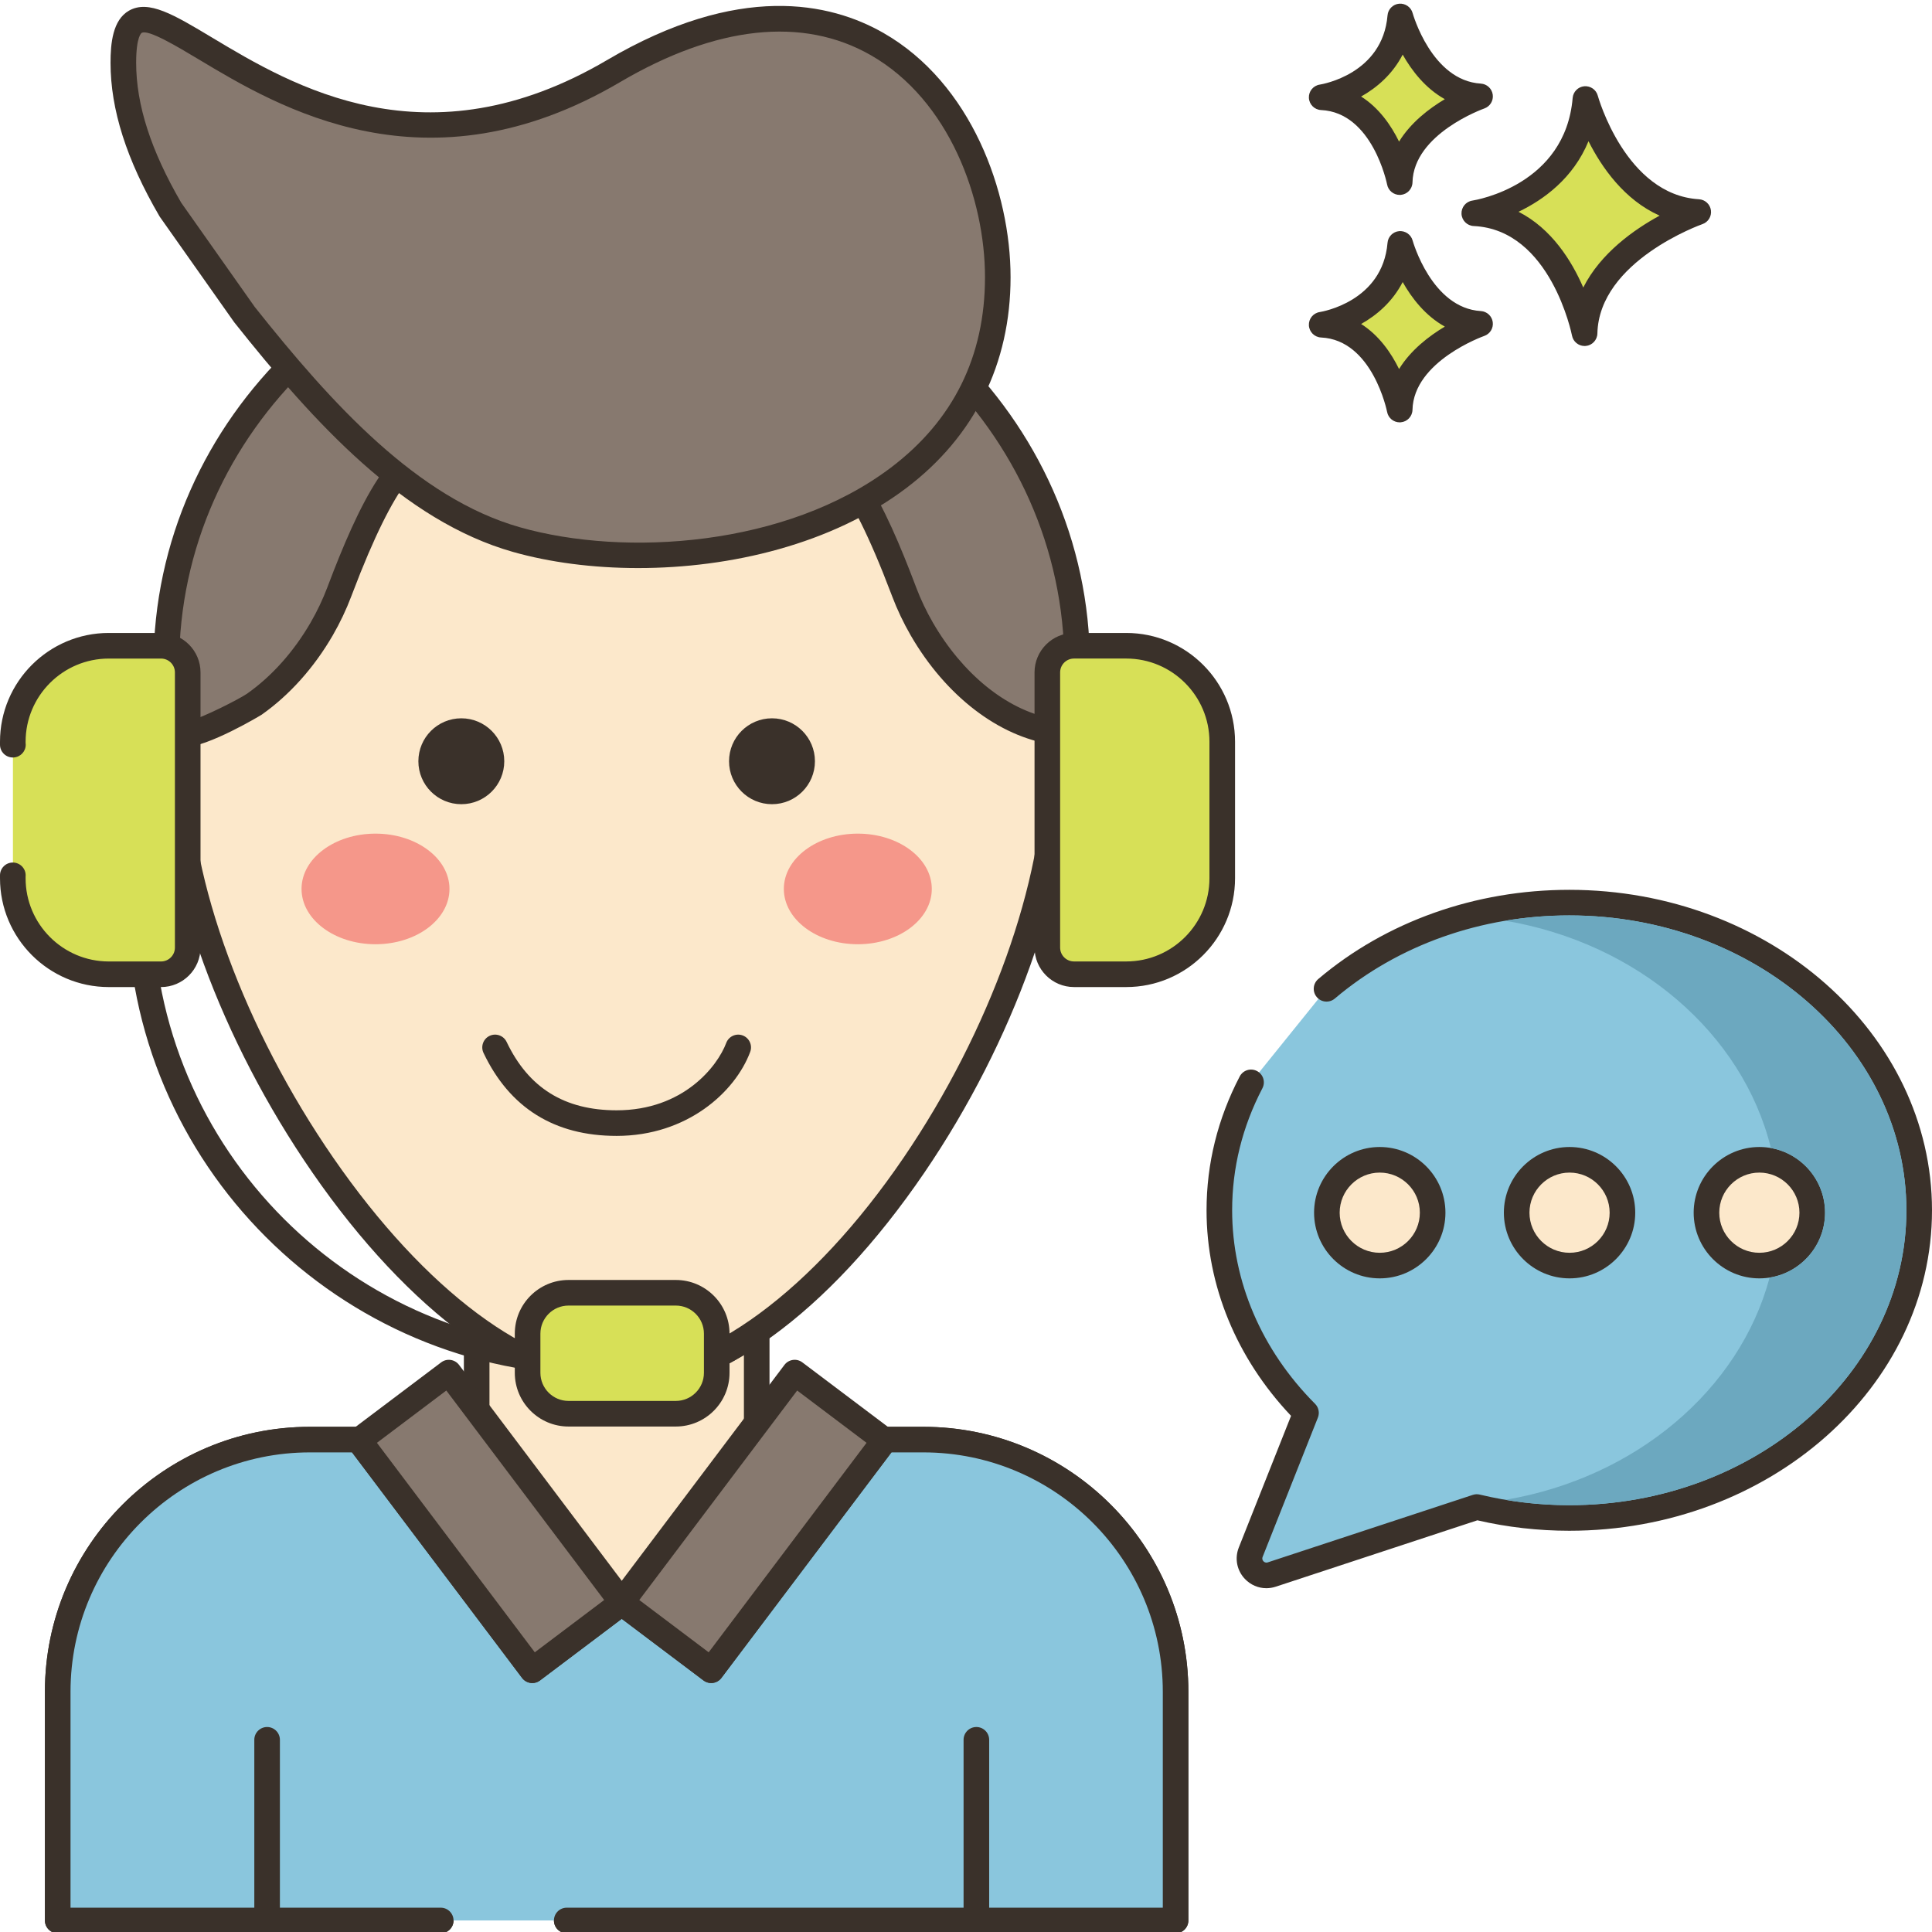<svg height="452pt" viewBox="0 0 452.856 452" width="452pt" xmlns="http://www.w3.org/2000/svg"><path d="m371.621 22.777c-1.949 23.129-26.051 26.777-26.051 26.777 20.695.977 25.852 28.121 25.852 28.121.441-19.355 26.641-28.406 26.641-28.406-19.625-1.172-26.441-26.492-26.441-26.492zm0 0" fill="#d7e057"/><path d="m398.242 46.277c-17.207-1.031-23.664-24.051-23.727-24.281-.379-1.406-1.703-2.32-3.168-2.207-1.449.133-2.594 1.285-2.719 2.734-1.719 20.43-22.625 23.93-23.508 24.066-1.523.23-2.625 1.582-2.547 3.121.082 1.543 1.316 2.77 2.859 2.844 18.055.852 22.996 25.438 23.043 25.684.277 1.422 1.52 2.434 2.945 2.434.086 0 .168 0 .254-.008 1.527-.129 2.711-1.387 2.75-2.918.383-17.02 24.379-25.555 24.625-25.641 1.352-.469 2.184-1.828 1.988-3.246-.199-1.414-1.367-2.496-2.797-2.582zm-27.129 20.691c-2.715-6.262-7.418-13.812-15.176-17.754 5.863-2.809 12.816-7.824 16.402-16.543 3.102 6.145 8.398 13.762 16.672 17.445-6.02 3.277-13.848 8.809-17.898 16.852zm0 0" fill="#3a312a"/><path d="m328.223 56.742c-1.375 16.355-18.426 18.941-18.426 18.941 14.637.688 18.289 19.887 18.289 19.887.309-13.688 18.844-20.09 18.844-20.09-13.887-.832-18.707-18.738-18.707-18.738zm0 0" fill="#d7e057"/><path d="m347.105 72.484c-11.531-.691-15.945-16.371-15.988-16.531-.379-1.402-1.723-2.324-3.16-2.203-1.453.129-2.602 1.285-2.723 2.738-1.156 13.738-15.293 16.133-15.883 16.227-1.527.23-2.629 1.578-2.551 3.121.082 1.539 1.316 2.77 2.855 2.844 12.07.566 15.449 17.285 15.48 17.449.27 1.426 1.516 2.441 2.945 2.441.082 0 .164 0 .25-.012 1.531-.125 2.715-1.387 2.754-2.922.258-11.418 16.66-17.266 16.82-17.32 1.355-.469 2.188-1.828 1.992-3.246-.195-1.418-1.363-2.5-2.793-2.586zm-19.168 13.59c-1.848-3.77-4.68-7.895-8.895-10.559 3.715-2.082 7.395-5.262 9.742-9.832 2.113 3.746 5.309 7.906 9.879 10.445-3.695 2.203-7.977 5.48-10.727 9.945zm0 0" fill="#3a312a"/><path d="m328.223 3.426c-1.375 16.355-18.426 18.941-18.426 18.941 14.637.688 18.289 19.887 18.289 19.887.309-13.688 18.844-20.09 18.844-20.09-13.887-.832-18.707-18.738-18.707-18.738zm0 0" fill="#d7e057"/><path d="m347.105 19.168c-11.531-.691-15.945-16.371-15.988-16.527-.379-1.402-1.723-2.32-3.16-2.203-1.453.133-2.602 1.285-2.723 2.738-1.156 13.742-15.293 16.133-15.883 16.227-1.527.23-2.629 1.582-2.551 3.121.082 1.543 1.316 2.77 2.855 2.844 12.07.566 15.449 17.289 15.48 17.453.27 1.422 1.516 2.438 2.945 2.438.082 0 .164 0 .25-.008 1.531-.129 2.715-1.391 2.754-2.922.258-11.418 16.66-17.27 16.82-17.324 1.355-.469 2.188-1.828 1.992-3.246-.195-1.418-1.363-2.504-2.793-2.59zm-19.168 13.594c-1.848-3.773-4.68-7.895-8.895-10.562 3.715-2.082 7.395-5.258 9.742-9.832 2.113 3.746 5.309 7.91 9.879 10.449-3.695 2.199-7.977 5.477-10.727 9.945zm0 0" fill="#3a312a"/><path d="m216.43 337.023h-39.059v-25.387c-10.805 7.488-21.984 11.906-32.832 11.906-10.406 0-21.387-4.461-32.145-12.039h-.664v25.516h-39.082c-32.656 0-59.121 26.469-59.121 59.121v53.574h262.023v-53.57c0-32.652-26.465-59.121-59.121-59.121zm0 0" fill="#fce8cb"/><path d="m216.43 334.023h-36.059v-22.387c0-1.117-.621-2.141-1.609-2.66-.988-.516-2.184-.441-3.102.195-10.883 7.547-21.355 11.371-31.121 11.371-9.355 0-19.59-3.867-30.418-11.492-.504-.355-1.109-.547-1.727-.547h-.664c-1.656 0-3 1.34-3 3v22.516h-36.082c-34.254 0-62.121 27.867-62.121 62.121v53.578c0 1.656 1.344 3 3 3h89.777c1.656 0 3-1.344 3-3 0-1.66-1.344-3-3-3h-86.777v-50.574c0-30.945 25.176-56.121 56.121-56.121h39.082c1.656 0 3-1.344 3-3v-20.352c10.402 6.555 20.41 9.871 29.809 9.871 9.555 0 19.57-3.152 29.832-9.379v19.859c0 1.656 1.344 3 3 3h39.059c30.945 0 56.121 25.176 56.121 56.121v50.574h-139.707c-1.656 0-3 1.344-3 3 0 1.66 1.344 3 3 3h142.707c1.656 0 3-1.34 3-3v-53.574c0-34.254-27.867-62.121-62.121-62.121zm0 0" fill="#3a312a"/><path d="m216.434 337.008h-9.348l.242.176-40.629 53.887-20.969-15.797-20.965 15.797-40.629-53.887.242-.176h-11.73c-32.656 0-59.121 26.465-59.121 59.121v53.598h262.023v-53.598c0-32.656-26.465-59.121-59.117-59.121zm0 0" fill="#8ac6dd"/><path d="m216.434 334.008h-9.348c-1.297 0-2.449.832-2.852 2.07-.039.113-.07.23-.094.348l-38.031 50.441-18.574-13.992c-1.066-.805-2.543-.805-3.609 0l-18.57 13.992-38.031-50.441c-.023-.117-.051-.234-.094-.348-.402-1.238-1.551-2.07-2.852-2.07h-11.73c-34.254 0-62.121 27.867-62.121 62.121v53.598c0 1.656 1.344 3 3 3h89.777c1.656 0 3-1.344 3-3s-1.344-3-3-3h-86.777v-50.598c0-30.945 25.176-56.121 56.121-56.121h9.863l39.863 52.867c.992 1.32 2.871 1.586 4.199.59l19.16-14.438 19.164 14.438c1.32.996 3.207.734 4.199-.59l39.863-52.867h7.477c30.945 0 56.121 25.176 56.121 56.121v50.598h-139.715c-1.656 0-3 1.344-3 3s1.344 3 3 3h142.707c1.656 0 3-1.344 3-3v-53.598c.004-34.258-27.863-62.121-62.117-62.121zm0 0" fill="#3a312a"/><path d="m43.02 167.203c-12.848 0-23.262 10.414-23.262 23.262 0 12.852 10.414 23.262 23.262 23.262 12.848 0 23.266-10.414 23.266-23.262s-10.418-23.262-23.266-23.262zm0 0" fill="#fce8cb" fill-rule="evenodd"/><path d="m43.023 164.203c-14.484 0-26.266 11.781-26.266 26.262 0 14.48 11.781 26.262 26.266 26.262 14.48 0 26.262-11.781 26.262-26.262 0-14.48-11.781-26.262-26.262-26.262zm0 46.523c-11.176 0-20.266-9.09-20.266-20.262s9.09-20.262 20.266-20.262c11.172 0 20.262 9.09 20.262 20.262s-9.09 20.262-20.262 20.262zm0 0" fill="#3a312a"/><path d="m268.703 185.094c-2.953-12.504-15.484-20.246-27.984-17.293-12.504 2.953-20.246 15.48-17.293 27.984 2.949 12.504 15.48 20.246 27.984 17.293 12.5-2.953 20.242-15.48 17.293-27.984zm0 0" fill="#fce8cb" fill-rule="evenodd"/><path d="m246.062 164.203c-14.477 0-26.262 11.781-26.262 26.262 0 14.48 11.785 26.262 26.262 26.262 14.484 0 26.266-11.781 26.266-26.262 0-14.48-11.781-26.262-26.266-26.262zm0 46.523c-11.172 0-20.262-9.09-20.262-20.262s9.09-20.262 20.262-20.262c11.176 0 20.266 9.09 20.266 20.262s-9.09 20.262-20.266 20.262zm0 0" fill="#3a312a"/><path d="m144.543 76.047c-56.957 0-103.129 46.172-103.129 103.125s57.051 144.375 103.129 144.375c48.273 0 103.125-87.422 103.125-144.375s-46.172-103.125-103.125-103.125zm0 0" fill="#fce8cb"/><g fill="#3a312a"><path d="m144.543 73.047c-58.52 0-106.129 47.609-106.129 106.125 0 27.676 13.344 64.176 34.816 95.254 22.555 32.637 49.211 52.125 71.312 52.125 23.266 0 49.559-19.004 72.145-52.141 20.957-30.754 33.98-67.246 33.98-95.238.004-58.516-47.605-106.125-106.125-106.125zm67.188 197.984c-21.133 31.008-46.25 49.52-67.188 49.52-20.129 0-44.941-18.52-66.379-49.535-20.816-30.133-33.75-65.32-33.75-91.844 0-55.211 44.914-100.125 100.129-100.125 55.211 0 100.129 44.914 100.129 100.125 0 26.848-12.621 62.043-32.941 91.859zm0 0"/><path d="m108.133 167.941c-5.559 0-10.066 4.508-10.066 10.066 0 5.562 4.508 10.066 10.066 10.066 5.562 0 10.066-4.504 10.066-10.066 0-5.559-4.508-10.066-10.066-10.066zm0 0"/><path d="m180.953 167.941c-5.562 0-10.066 4.508-10.066 10.066 0 5.562 4.504 10.066 10.066 10.066 5.559 0 10.066-4.504 10.066-10.066 0-5.559-4.508-10.066-10.066-10.066zm0 0"/></g><path d="m88.016 194.973c-9.574 0-17.336 5.805-17.336 12.961 0 7.16 7.762 12.965 17.336 12.965 9.578 0 17.34-5.805 17.34-12.965 0-7.156-7.762-12.961-17.34-12.961zm0 0" fill="#f5978a"/><path d="m201.07 194.973c-9.578 0-17.34 5.805-17.34 12.961 0 7.16 7.762 12.965 17.34 12.965 9.574 0 17.34-5.805 17.34-12.965 0-7.156-7.766-12.961-17.34-12.961zm0 0" fill="#f5978a"/><path d="m252.473 155.336c0-56.359-47.789-102.051-106.738-102.051s-106.742 45.691-106.742 102.055c0 5.961 1.078 10.41 3.086 15.961.945 2.617 16.23-5.742 17.531-6.66 6.508-4.582 11.824-10.789 15.801-17.656 1.645-2.855 3.016-5.762 4.117-8.664 3.52-9.273 13.078-35.066 22.785-33.043 13.016 2.715 27.77 4.246 43.418 4.246 15.652 0 30.406-1.535 43.422-4.246 9.707-2.023 19.27 23.77 22.785 33.043 1.102 2.902 2.473 5.809 4.117 8.664 6.566 11.359 17.66 22.172 31.152 24.137.031-.652.855-.871 1.469-1.094 4.418-1.605 3.797-11.152 3.797-14.691zm0 0" fill="#87796f"/><path d="m255.484 156.488-.012-1.152c0-57.922-49.23-105.051-109.742-105.051s-109.738 47.129-109.738 105.055c0 6.617 1.25 11.406 3.266 16.98.391 1.082 1.27 1.91 2.414 2.27.371.117.805.172 1.285.172 5.707 0 18.254-7.578 18.379-7.668 6.512-4.586 12.277-11.02 16.672-18.613 1.695-2.941 3.148-6.004 4.32-9.098l.223-.582c10.562-27.875 16.5-31.129 19.148-30.59 13.715 2.863 28.531 4.312 44.031 4.312 15.496 0 30.312-1.449 44.035-4.312 2.59-.539 8.57 2.695 19.141 30.578l.227.594c1.172 3.094 2.625 6.156 4.324 9.105 8.199 14.188 20.652 23.758 33.312 25.605.832.117 1.684-.117 2.336-.652.207-.168.387-.363.539-.578.031-.008.051-.016.055-.016 5.992-2.18 5.855-11.406 5.785-16.359zm-7.984 10.77c-.297.105-.828.293-1.379.629-10.344-2.117-20.516-10.379-27.465-22.398-1.535-2.668-2.852-5.438-3.91-8.234l-.223-.59c-6.906-18.211-15.422-36.539-25.977-34.324-13.32 2.773-27.723 4.18-42.812 4.18-15.086 0-29.488-1.406-42.805-4.18-10.57-2.211-19.078 16.117-25.984 34.336l-.219.578c-1.059 2.793-2.375 5.566-3.906 8.223-3.961 6.844-9.125 12.621-14.926 16.703-1.789 1.219-10.043 5.457-13.574 6.426-1.449-4.277-2.32-8.18-2.324-13.27 0-54.617 46.539-99.051 103.742-99.051s103.738 44.434 103.738 99.051l.016 1.238c.121 8.625-1.102 10.363-1.992 10.684zm0 0" fill="#3a312a"/><path d="m84.164 337.168 21.055-15.871 40.617 53.895-21.051 15.867zm0 0" fill="#87796f"/><path d="m148.215 373.395-40.613-53.895c-.48-.637-1.195-1.055-1.98-1.164-.801-.113-1.59.098-2.223.578l-21.051 15.867c-.637.477-1.055 1.188-1.168 1.977-.113.785.098 1.586.574 2.223l40.617 53.895c.59.781 1.488 1.195 2.398 1.195.629 0 1.266-.199 1.801-.605l21.055-15.867c1.324-1 1.586-2.879.59-4.203zm-22.859 13.473-37.004-49.102 16.262-12.258 37.004 49.105zm0 0" fill="#3a312a"/><path d="m145.652 375.215 40.621-53.891 21.055 15.867-40.621 53.895zm0 0" fill="#87796f"/><path d="m210.289 336.758c-.109-.789-.527-1.5-1.164-1.98l-21.055-15.867c-.633-.48-1.441-.691-2.223-.574-.789.109-1.496.527-1.977 1.164l-40.617 53.891c-.996 1.324-.73 3.207.594 4.203l21.051 15.867c.539.406 1.172.605 1.801.605.91 0 1.809-.414 2.398-1.195l40.617-53.895c.48-.633.684-1.434.574-2.219zm-44.176 50.109-16.262-12.254 37.004-49.105 16.262 12.258zm0 0" fill="#3a312a"/><path d="m62.609 404.379c-1.656 0-3 1.344-3 3v42.348c0 1.656 1.344 3 3 3s3-1.344 3-3v-42.348c0-1.656-1.344-3-3-3zm0 0" fill="#3a312a"/><path d="m228.859 404.379c-1.656 0-3 1.344-3 3v42.348c0 1.656 1.344 3 3 3s3-1.344 3-3v-42.348c0-1.656-1.344-3-3-3zm0 0" fill="#3a312a"/><path d="m143.805 16.246c-72.695 42.766-114.891-39.445-114.891-1.953 0 11.848 4.773 23.668 11.043 34.422l17.348 24.594c17.508 22.043 38.449 45.547 63.738 52.734 40.734 11.582 112.836-2.863 112.836-61.496 0-37.492-31.426-82.805-90.074-48.301zm0 0" fill="#87796f"/><path d="m207.07 7.289c-12.477-7.137-33.852-11.832-64.789 6.371-42.285 24.875-73.773 5.992-92.59-5.293-8.938-5.359-14.84-8.91-19.438-6.309-3.848 2.18-4.344 7.684-4.344 12.234 0 10.961 3.746 22.719 11.453 35.938.039.074.09.148.141.219l17.348 24.594c.035.047.066.09.102.137 18.754 23.609 39.641 46.469 65.266 53.754 8.613 2.445 18.73 3.789 29.363 3.789 21.641 0 45.395-5.566 62.816-18.727 16.012-12.094 24.477-29.195 24.477-49.445.004-20.02-9.215-45.488-29.805-57.262zm1.715 101.918c-24.418 18.441-62.211 20.98-86.922 13.953-23.973-6.812-44.043-28.844-62.156-51.648l-17.223-24.414c-7.113-12.234-10.57-22.965-10.57-32.805 0-6.207 1.246-6.984 1.301-7.012 1.547-.883 8.391 3.23 13.395 6.23 18.648 11.184 53.355 32 98.715 5.32 22.523-13.25 42.848-15.441 58.77-6.336 18.504 10.582 26.785 33.77 26.785 52.051 0 18.562-7.434 33.586-22.094 44.66zm0 0" fill="#3a312a"/><path d="m174.09 242.277c-1.555-.582-3.285.207-3.863 1.758-2.047 5.461-10.047 15.789-25.688 15.789-12.219 0-20.652-5.242-25.785-16.027-.711-1.496-2.504-2.133-4-1.422-1.496.715-2.129 2.504-1.418 4 6.141 12.902 16.637 19.449 31.203 19.449 16.441 0 27.754-10.207 31.305-19.688.582-1.547-.207-3.277-1.754-3.859zm0 0" fill="#3a312a"/><path d="m140.5 315.934c-57.711 0-104.664-46.953-104.664-104.664 0-1.66-1.348-3-3-3-1.656 0-3 1.34-3 3 0 61.02 49.641 110.664 110.664 110.664 1.656 0 3-1.34 3-3 0-1.656-1.344-3-3-3zm0 0" fill="#3a312a"/><path d="m158.41 302.594h-25.152c-5.297 0-9.59 4.289-9.59 9.586v9.176c0 5.297 4.293 9.59 9.59 9.59h25.152c5.297 0 9.59-4.293 9.59-9.59v-9.176c0-5.297-4.293-9.586-9.59-9.586zm0 0" fill="#d7e057"/><path d="m158.41 299.594h-25.152c-6.945 0-12.59 5.645-12.59 12.586v9.176c0 6.941 5.645 12.59 12.59 12.59h25.152c6.945 0 12.59-5.648 12.59-12.59v-9.176c0-6.941-5.645-12.586-12.59-12.586zm6.59 21.762c0 3.633-2.953 6.59-6.59 6.59h-25.152c-3.633 0-6.59-2.957-6.59-6.59v-9.176c0-3.633 2.957-6.586 6.59-6.586h25.152c3.633 0 6.59 2.953 6.59 6.586zm0 0" fill="#3a312a"/><path d="m37.75 150.934h-12.25c-12.426 0-22.5 10.074-22.5 22.5v.691h.031v30.621c-.008 0-.02-.004-.031-.004v.691c0 12.426 10.074 22.5 22.5 22.5h12.25c3.453 0 6.25-2.797 6.25-6.25v-64.5c0-3.449-2.797-6.25-6.25-6.25zm0 0" fill="#d7e057"/><path d="m37.75 147.934h-12.25c-14.059 0-25.5 11.441-25.5 25.5v.691c0 1.66 1.344 3 3 3 .059 0 .129 0 .195-.004 1.582-.086 2.836-1.395 2.836-2.996 0-.148-.008-.293-.031-.434v-.254c0-10.754 8.746-19.5 19.5-19.5h12.25c1.793 0 3.25 1.457 3.25 3.25v64.5c0 1.789-1.457 3.25-3.25 3.25h-12.25c-10.754 0-19.5-8.75-19.5-19.5v-.383c.012-.102.016-.203.016-.309 0-1.656-1.359-3-3.016-3s-3 1.344-3 3v.691c0 14.062 11.441 25.5 25.5 25.5h12.25c5.102 0 9.25-4.148 9.25-9.25v-64.504c0-5.098-4.148-9.25-9.25-9.25zm0 0" fill="#3a312a"/><path d="m263.992 150.934h-12.25c-3.449 0-6.25 2.801-6.25 6.25v64.5c0 3.453 2.801 6.25 6.25 6.25h12.25c12.43 0 22.5-10.074 22.5-22.5v-32c0-12.426-10.07-22.5-22.5-22.5zm0 0" fill="#d7e057"/><path d="m263.992 147.934h-12.25c-5.102 0-9.25 4.152-9.25 9.25v64.5c0 5.102 4.148 9.25 9.25 9.25h12.25c14.059 0 25.5-11.438 25.5-25.5v-32c0-14.059-11.438-25.5-25.5-25.5zm19.5 57.5c0 10.754-8.75 19.5-19.5 19.5h-12.25c-1.793 0-3.25-1.457-3.25-3.25v-64.5c0-1.793 1.457-3.25 3.25-3.25h12.25c10.75 0 19.5 8.75 19.5 19.5zm0 0" fill="#3a312a"/><path d="m367.836 211.145c-22.102 0-42.148 7.703-56.898 20.199l-17.695 21.934c-4.758 9.133-7.43 19.281-7.43 29.984 0 18.188 7.676 34.793 20.312 47.48l-12.961 32.66c-1.242 3.129 1.734 6.289 4.934 5.234l48.059-15.82c6.906 1.66 14.172 2.562 21.676 2.562 45.297 0 82.02-32.289 82.02-72.117.004-39.828-36.719-72.117-82.016-72.117zm0 0" fill="#8ac6dd"/><path d="m367.836 208.145c-22.031 0-42.926 7.426-58.84 20.91-1.262 1.074-1.418 2.965-.348 4.23 1.07 1.262 2.961 1.418 4.227.348 14.832-12.566 34.348-19.488 54.961-19.488 43.57 0 79.02 31.008 79.02 69.121 0 38.109-35.449 69.117-79.02 69.117-7.07 0-14.129-.836-20.973-2.48-.543-.133-1.113-.109-1.641.066l-48.059 15.82c-.508.168-.855-.09-1.012-.258-.16-.168-.395-.523-.195-1.023l12.957-32.66c.441-1.109.18-2.375-.664-3.223-12.535-12.582-19.438-28.691-19.438-45.363 0-9.945 2.387-19.566 7.09-28.598.77-1.469.199-3.285-1.273-4.047-1.469-.766-3.277-.195-4.043 1.273-5.156 9.898-7.773 20.453-7.773 31.375 0 17.645 7.02 34.676 19.809 48.176l-12.246 30.852c-1.008 2.547-.469 5.363 1.406 7.355 1.352 1.43 3.164 2.195 5.043 2.195.734 0 1.48-.117 2.211-.355l47.258-15.559c7.043 1.625 14.285 2.449 21.543 2.449 46.879 0 85.02-33.695 85.02-75.117 0-41.418-38.141-75.117-85.02-75.117zm0 0" fill="#3a312a"/><path d="m323.414 271.426c-6.848 0-12.398 5.547-12.398 12.398 0 6.844 5.551 12.395 12.398 12.395 6.848 0 12.395-5.547 12.395-12.395 0-6.852-5.547-12.398-12.395-12.398zm0 0" fill="#fce8cb"/><path d="m323.41 268.426c-8.488 0-15.395 6.906-15.395 15.398 0 8.488 6.906 15.395 15.395 15.395 8.492 0 15.398-6.91 15.398-15.395 0-8.492-6.906-15.398-15.398-15.398zm0 24.793c-5.18 0-9.395-4.215-9.395-9.395 0-5.184 4.215-9.398 9.395-9.398 5.184 0 9.398 4.215 9.398 9.398 0 5.18-4.215 9.395-9.398 9.395zm0 0" fill="#3a312a"/><path d="m367.902 271.426c-6.848 0-12.398 5.547-12.398 12.398 0 6.844 5.551 12.395 12.398 12.395 6.844 0 12.398-5.547 12.398-12.395-.004-6.852-5.555-12.398-12.398-12.398zm0 0" fill="#fce8cb"/><path d="m367.898 268.426c-8.488 0-15.395 6.906-15.395 15.398 0 8.488 6.906 15.395 15.395 15.395 8.492 0 15.398-6.91 15.398-15.395.004-8.492-6.906-15.398-15.398-15.398zm0 24.793c-5.18 0-9.395-4.215-9.395-9.395 0-5.184 4.215-9.398 9.395-9.398 5.184 0 9.398 4.215 9.398 9.398.004 5.18-4.215 9.395-9.398 9.395zm0 0" fill="#3a312a"/><path d="m412.391 271.426c-6.848 0-12.398 5.547-12.398 12.398 0 6.844 5.551 12.395 12.398 12.395 6.844 0 12.398-5.547 12.398-12.395-.004-6.852-5.555-12.398-12.398-12.398zm0 0" fill="#fce8cb"/><path d="m412.387 268.426c-8.488 0-15.395 6.906-15.395 15.398 0 8.488 6.906 15.395 15.395 15.395 8.492 0 15.398-6.91 15.398-15.395.004-8.492-6.906-15.398-15.398-15.398zm0 24.793c-5.18 0-9.395-4.215-9.395-9.395 0-5.184 4.215-9.398 9.395-9.398 5.184 0 9.398 4.215 9.398 9.398.004 5.18-4.215 9.395-9.398 9.395zm0 0" fill="#3a312a"/><path d="m367.832 214.145c-5.078 0-10.121.422-15.02 1.238 31.02 5.242 55.641 26.363 62.281 53.281 7.199 1.281 12.699 7.582 12.699 15.16 0 7.66-5.66 14.059-13 15.219-7.062 26.32-31.359 46.902-61.902 52.082 4.922.84 9.941 1.258 14.941 1.258 43.578 0 79.02-31 79.02-69.117 0-38.121-35.441-69.121-79.02-69.121zm0 0" fill="#6ca8bf"/></svg>